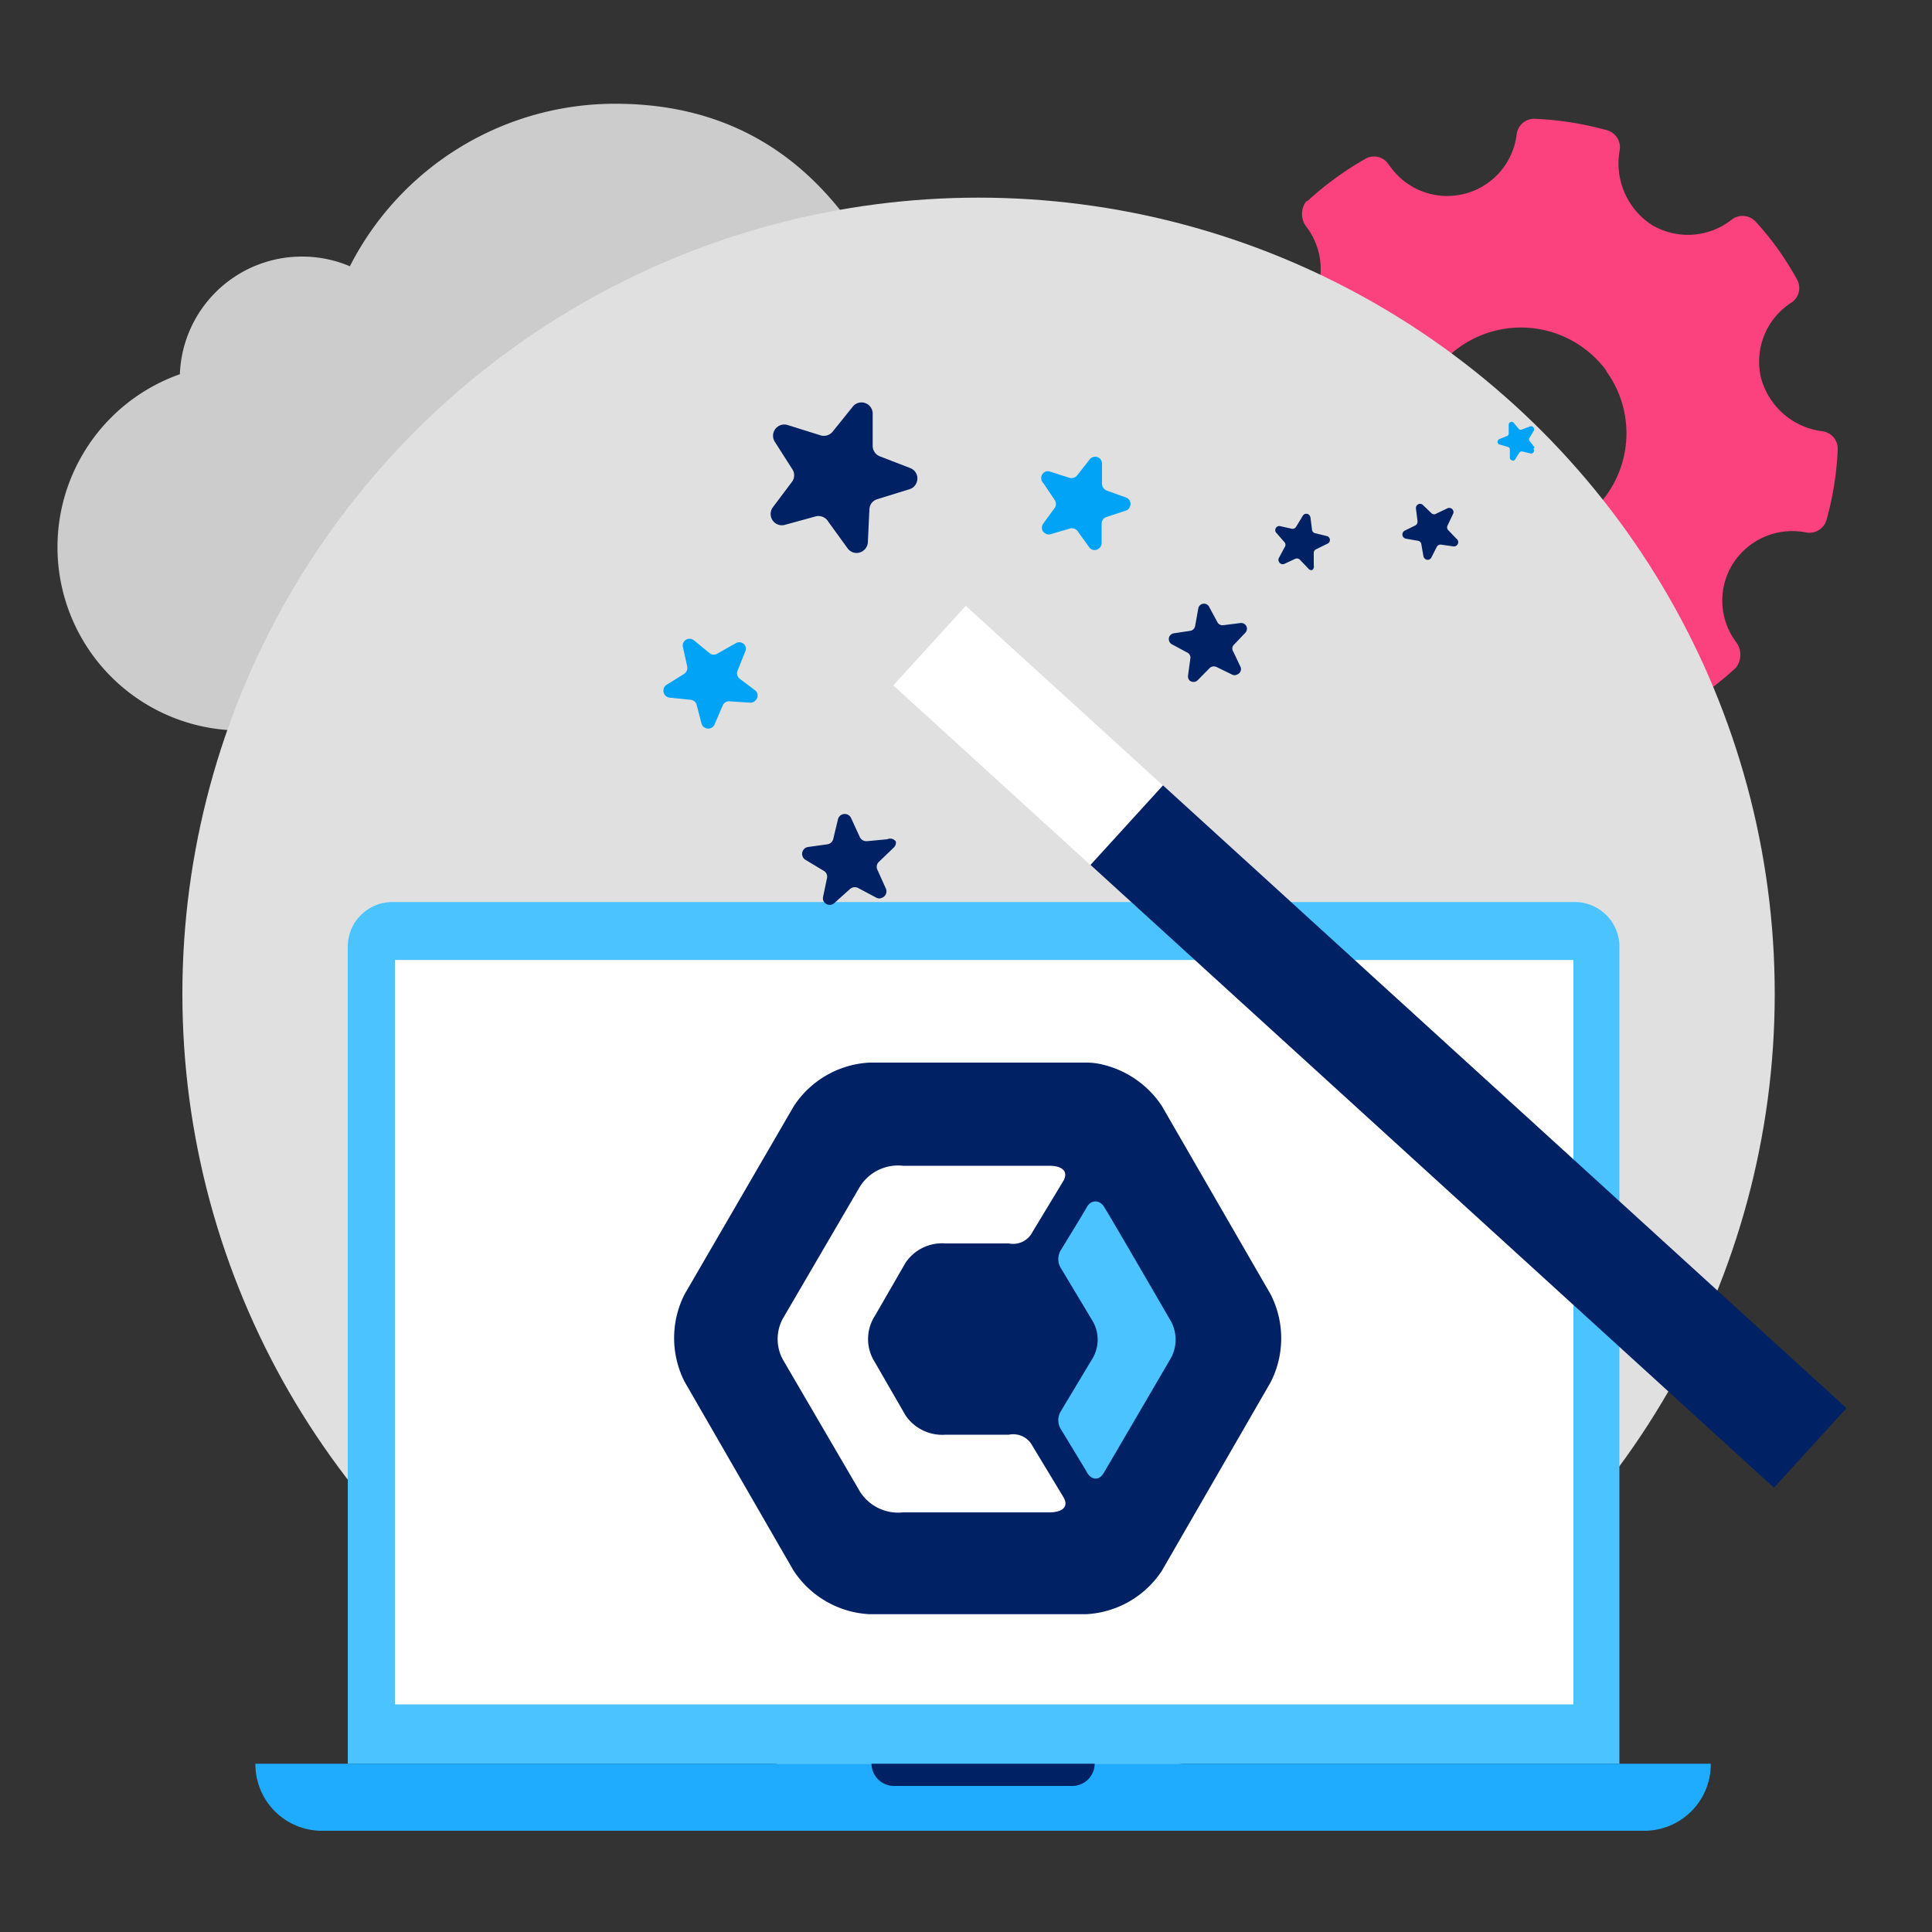 <svg xmlns="http://www.w3.org/2000/svg" viewBox="0 0 100 100"><rect x="0" y="0" width="100" height="100" fill="#333333" stroke="none"/><path d="M67.62,10.41a1.08,1.08,0,0,0,0,1.33A3.61,3.61,0,0,1,64,17.46a.9.9,0,0,0-1,.65,16.35,16.35,0,0,0-.59,3.65.91.91,0,0,0,.82.94,3.79,3.79,0,0,1,3.16,2.76,3.65,3.65,0,0,1-1.57,3.89.93.93,0,0,0-.3,1.22,16.28,16.28,0,0,0,2.18,3,.9.9,0,0,0,1.23.1A3.65,3.65,0,0,1,72,33.4a3.77,3.77,0,0,1,1.65,3.82.92.92,0,0,0,.65,1.06,15.87,15.87,0,0,0,3.68.59.91.91,0,0,0,1-.82,3.62,3.62,0,0,1,2.76-3.15,3.8,3.8,0,0,1,3.9,1.57.89.89,0,0,0,1.21.29,16.13,16.13,0,0,0,3-2.2,1.09,1.09,0,0,0,0-1.34,3.58,3.58,0,0,1-.18-4,3.64,3.64,0,0,1,3.81-1.66.92.92,0,0,0,1.06-.65,16.07,16.07,0,0,0,.58-3.64.91.91,0,0,0-.81-.95,3.77,3.77,0,0,1-3.16-2.76,3.63,3.63,0,0,1,1.56-3.89.9.9,0,0,0,.3-1.21,16.61,16.61,0,0,0-1-1.59,15.15,15.15,0,0,0-1.14-1.4.92.92,0,0,0-1.24-.1,3.65,3.65,0,0,1-4.15.26,3.8,3.8,0,0,1-1.65-3.83.92.92,0,0,0-.65-1.06,17,17,0,0,0-3.68-.59.92.92,0,0,0-1,.82A3.62,3.62,0,0,1,72,8.68l-.12-.16a.9.9,0,0,0-1.21-.3,16.61,16.61,0,0,0-3,2.19Zm15.52,8.8A5.47,5.47,0,1,1,75.5,18a5.49,5.49,0,0,1,7.64,1.18Zm0,0" fill="#fc427e" fill-rule="evenodd"/><path d="M53.61,26.73a11.07,11.07,0,0,0-6.94-10.27C43.44,8.57,38.23,5.37,31.85,5.37a15.4,15.4,0,0,0-13.74,8.41,6.38,6.38,0,0,0-2.48-.5,6.32,6.32,0,0,0-6.32,6.09,9.49,9.49,0,0,0,3.15,18.44H44.12s9.49-1.76,9.49-11.08" fill="#ccc" fill-rule="evenodd"/><circle cx="50.65" cy="51.44" r="41.21" fill="#e0e0e0"/><path d="M51.75,91.29H18V49a2.31,2.31,0,0,1,2.31-2.31H81.51A2.31,2.31,0,0,1,83.82,49V91.29Z" fill="#4ac3ff" fill-rule="evenodd"/><path d="M88.55,91.29a3.44,3.44,0,0,1-3.4,3.47H16.62a3.44,3.44,0,0,1-3.4-3.47Z" fill="#1facff" fill-rule="evenodd"/><path d="M56.66,91.29a1.16,1.16,0,0,1-1.18,1.15H46.29a1.16,1.16,0,0,1-1.18-1.15Z" fill="#002163" fill-rule="evenodd"/><path d="M20.44,88.22V49.69h61V88.22Z" fill="#fff" fill-rule="evenodd"/><path d="M42.87,27l1,1.38a.58.58,0,0,0,.43.24.59.59,0,0,0,.62-.54L45,26.36a.57.57,0,0,1,.4-.52l1.68-.52a.55.55,0,0,0,.36-.34.57.57,0,0,0-.32-.75l-1.58-.61a.58.58,0,0,1-.37-.55V21.38a.58.58,0,0,0-1-.37l-1.07,1.33a.59.59,0,0,1-.67.18L40.77,22a.57.57,0,0,0-.48.06.58.58,0,0,0-.19.8L41,24.27a.57.57,0,0,1,0,.66l-1,1.33a.59.59,0,0,0-.09.5.58.58,0,0,0,.7.41l1.64-.45A.59.59,0,0,1,42.87,27Z" fill="#002163"/><path d="M38.27,35.12a.36.36,0,0,1-.1-.39l.4-1a.34.34,0,0,0,0-.31.35.35,0,0,0-.48-.13l-.94.53a.36.36,0,0,1-.41,0l-.81-.67a.38.38,0,0,0-.31-.08.35.35,0,0,0-.27.43l.22,1a.37.37,0,0,1-.16.38l-.9.56a.35.35,0,0,0-.17.28.36.36,0,0,0,.32.39l1.07.11a.36.36,0,0,1,.32.23l.26,1a.33.33,0,0,0,.18.22.36.36,0,0,0,.49-.16l.43-1a.35.35,0,0,1,.35-.21l1.06.07a.36.36,0,0,0,.29-.12.35.35,0,0,0,0-.5Z" fill="#00a3f5"/><path d="M54.34,27.66l1-.29h0a.37.37,0,0,1,.42.1l.62.86a.35.35,0,0,0,.25.14.37.37,0,0,0,.39-.33l0-1.05a.36.36,0,0,1,.25-.33l1-.33a.32.32,0,0,0,.22-.22.35.35,0,0,0-.21-.46l-1-.36a.39.39,0,0,1-.24-.34V24a.37.37,0,0,0-.13-.28.36.36,0,0,0-.51.06l-.65.83a.38.38,0,0,1-.4.12l-1-.32a.33.33,0,0,0-.32.05A.36.36,0,0,0,54,25l.59.88a.36.36,0,0,1,0,.41L54,27.1a.37.37,0,0,0-.06.32A.38.38,0,0,0,54.34,27.66Z" fill="#00a3f5"/><path d="M45.92,43.44l-1.05.1a.38.38,0,0,1-.36-.2l-.46-1a.36.36,0,0,0-.68.08l-.24,1a.36.36,0,0,1-.3.28l-1,.14a.36.36,0,0,0-.13.67l.93.56a.35.35,0,0,1,.18.36l-.21,1a.33.33,0,0,0,.09.3.36.36,0,0,0,.51,0l.79-.71a.38.38,0,0,1,.44-.05l.94.5a.31.31,0,0,0,.28,0,.36.36,0,0,0,.21-.46l-.45-1a.35.35,0,0,1,.08-.4l.77-.74a.36.36,0,0,0,.11-.31A.36.36,0,0,0,45.92,43.44Z" fill="#002163"/><path d="M64.22,34.54l-.38-.8a.29.29,0,0,1,0-.34l.61-.64a.32.32,0,0,0,.09-.26.3.3,0,0,0-.35-.25l-.87.11a.3.3,0,0,1-.31-.16l-.42-.78a.3.3,0,0,0-.57.09l-.16.89a.31.31,0,0,1-.24.25l-.87.13a.33.33,0,0,0-.22.16.31.31,0,0,0,.13.41l.78.42a.29.29,0,0,1,.17.33l-.12.88a.32.32,0,0,0,.07.23.31.31,0,0,0,.43,0l.63-.64a.32.32,0,0,1,.34-.05l.8.39a.28.28,0,0,0,.28,0A.3.3,0,0,0,64.22,34.54Z" fill="#002163"/><path d="M68,29.27l0-.63a.21.21,0,0,1,.12-.21l.57-.28a.21.21,0,0,0,0-.4l-.62-.15a.21.21,0,0,1-.16-.18l-.08-.63a.25.25,0,0,0-.11-.17.21.21,0,0,0-.29.08l-.34.56a.22.22,0,0,1-.22.11l-.62-.14a.2.2,0,0,0-.18.06.21.21,0,0,0,0,.3l.42.48a.21.21,0,0,1,0,.26l-.3.56a.2.2,0,0,0,0,.17.22.22,0,0,0,.28.13l.58-.27a.22.22,0,0,1,.24.06l.44.46a.2.2,0,0,0,.18.07A.22.22,0,0,0,68,29.27Z" fill="#002163"/><path d="M79.43,23.16l-.26-.34a.12.12,0,0,1,0-.16l.22-.37a.17.17,0,0,0,0-.14.15.15,0,0,0-.19-.08l-.4.15a.17.17,0,0,1-.17,0l-.28-.33a.14.14,0,0,0-.12-.06.16.16,0,0,0-.14.16l0,.44a.14.14,0,0,1-.09.14l-.4.16a.16.16,0,0,0-.08.1.14.14,0,0,0,.1.18l.42.12a.14.14,0,0,1,.11.14l0,.43a.12.12,0,0,0,.06.1.14.14,0,0,0,.2,0l.23-.37a.15.15,0,0,1,.16-.06l.42.1a.15.15,0,0,0,.15-.24Z" fill="#00a3f5"/><path d="M75.38,27.88l-.44-.46a.23.23,0,0,1,0-.25l.27-.57a.21.21,0,0,0,0-.19.22.22,0,0,0-.29-.1l-.57.27a.2.2,0,0,1-.24,0l-.46-.44a.21.21,0,0,0-.18-.06.22.22,0,0,0-.18.25l.08.64a.23.23,0,0,1-.1.22l-.57.28a.23.23,0,0,0-.11.16.22.22,0,0,0,.17.25l.63.11a.21.21,0,0,1,.18.19l.11.63a.26.26,0,0,0,.1.13.21.21,0,0,0,.3-.07l.29-.57a.22.22,0,0,1,.22-.11l.63.09a.22.22,0,0,0,.19-.06A.22.22,0,0,0,75.38,27.88Z" fill="#002163"/><rect x="46.31" y="35.28" width="13.81" height="5.57" transform="translate(39.52 -25.91) rotate(42.34)" fill="#fff"/><rect x="52.07" y="56.05" width="47.86" height="5.57" transform="translate(59.46 -35.85) rotate(42.34)" fill="#002163"/><path d="M65.77,67l-5.63-9.75a5.08,5.08,0,0,0-3.08-2.15,3.42,3.42,0,0,0-.83-.1H45a5,5,0,0,0-3.91,2.25L35.43,67h0a5,5,0,0,0,0,4.51l5.63,9.76A5,5,0,0,0,45,83.55H56.23a5,5,0,0,0,3.91-2.25l5.63-9.76A5,5,0,0,0,65.77,67Z" fill="#002163"/><path d="M45.29,70.52l1.58,2.74a2.3,2.3,0,0,0,2.07,1h3.28a1.12,1.12,0,0,1,1.22.58l1.62,2.68c.3.56-.22.76-.73.76H46.74a2.34,2.34,0,0,1-2.22-1.06l-4-6.85a2.22,2.22,0,0,1,0-2.12l4-6.85a2.33,2.33,0,0,1,2.22-1.06h7.59c.51,0,1,.2.73.75l-1.62,2.68a1.12,1.12,0,0,1-1.22.59H48.94a2.28,2.28,0,0,0-2.07,1l-1.58,2.74A2.22,2.22,0,0,0,45.29,70.52Z" fill="#fff"/><path d="M56.52,70.36l-1.62,2.7a.89.89,0,0,0,0,.9s1.22,2,1.35,2.23c.22.42.63.46.86.08s3.51-6,3.51-6a2,2,0,0,0,0-1.86s-3.31-5.72-3.51-6-.64-.34-.86.08c-.13.24-1.35,2.23-1.35,2.23a.89.89,0,0,0,0,.9l1.62,2.7A1.91,1.91,0,0,1,56.52,70.36Z" fill="#4ac3ff"/></svg>